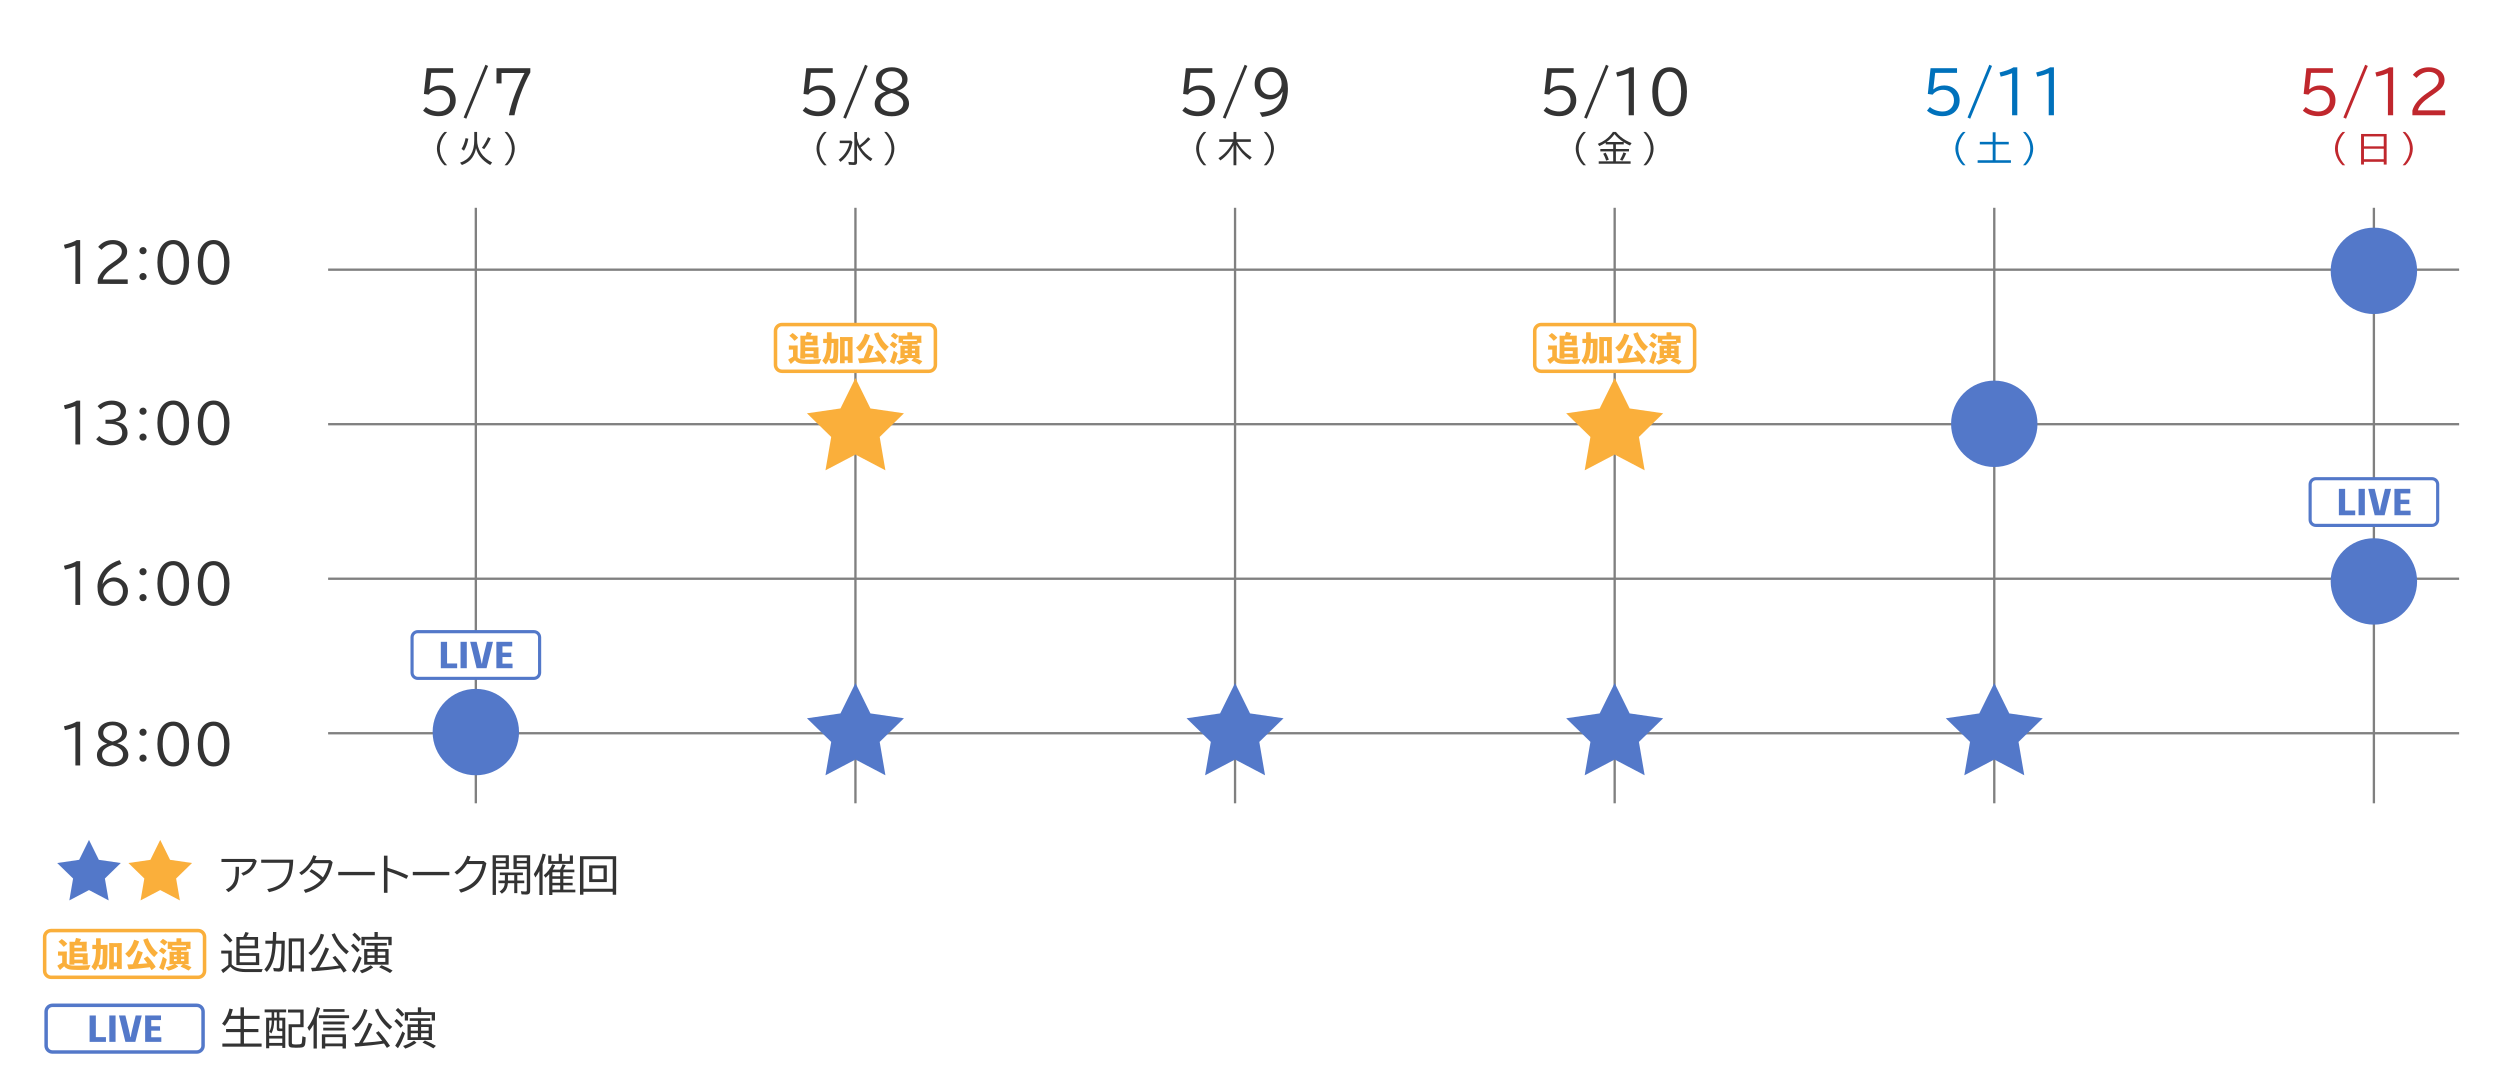 <?xml version="1.0" encoding="utf-8"?>
<!-- Generator: Adobe Illustrator 26.0.3, SVG Export Plug-In . SVG Version: 6.00 Build 0)  -->
<svg version="1.1" xmlns="http://www.w3.org/2000/svg" xmlns:xlink="http://www.w3.org/1999/xlink" x="0px" y="0px"
	 viewBox="0 0 2141 934.95" style="enable-background:new 0 0 2141 934.95;" xml:space="preserve">
<style type="text/css">
	.st0{fill:#B4B7B6;}
	.st1{fill:url(#SVGID_1_);}
	.st2{opacity:0.9;fill:#E5E5E5;}
	.st3{fill:#CBCBCB;}
	.st4{fill:#E5E5E5;}
	.st5{fill:#666666;}
	.st6{fill:#5378C9;}
	.st7{fill:#F6921E;}
	.st8{fill:#FFFFFF;}
	.st9{fill:#333333;}
	.st10{fill:#F05A24;}
	.st11{opacity:0.9;fill:#EFE9D3;}
	.st12{fill:#0071BB;}
	.st13{fill:#C0272D;}
	.st14{fill:none;stroke:#808080;stroke-width:2;stroke-miterlimit:10;}
	.st15{stroke:#000000;stroke-width:2;stroke-miterlimit:10;}
	.st16{fill:#FAAF3B;}
	.st17{fill:none;stroke:#808080;stroke-width:1.472;stroke-miterlimit:10;}
	.st18{opacity:0.9;}
	.st19{fill:#EFE9D3;}
	.st20{fill:#FCF151;}
	.st21{fill:#1A1A1A;}
	.st22{fill:#FFFFFF;stroke:#5378C9;stroke-width:2.703;stroke-miterlimit:10;}
	.st23{fill:#FFFFFF;stroke:#5378C9;stroke-width:2.999;stroke-miterlimit:10;}
	.st24{fill:#FFFFFF;stroke:#FAAF3B;stroke-width:3.026;stroke-miterlimit:10;}
	.st25{fill:#FFFFFF;stroke:#5378C9;stroke-width:3.783;stroke-miterlimit:10;}
	.st26{fill:#FFFFFF;stroke:#FAAF3B;stroke-width:3.783;stroke-miterlimit:10;}
</style>
<g id="レイヤー_2">
</g>
<g id="レイヤー_1">
	<g>
		<g>
			<path class="st9" d="M365.38,58.39h22.66v3.99h-18.72l-1.61,14.06h0.2c2.51-2.17,5.59-3.26,9.24-3.26c3.48,0,6.44,1,8.85,3.02
				c2.85,2.38,4.28,5.67,4.28,9.85c0,2.69-0.67,5.1-2.02,7.22c-1.59,2.55-3.89,4.34-6.91,5.37c-1.67,0.57-3.51,0.85-5.52,0.85
				c-5.56,0-10.06-1.58-13.5-4.74l2.48-3.14c1.35,1.2,2.94,2.12,4.77,2.77c2.09,0.75,4.17,1.12,6.25,1.12c2.89,0,5.25-0.97,7.1-2.92
				c1.67-1.77,2.5-3.95,2.5-6.54c0-2.61-0.77-4.73-2.31-6.37c-1.7-1.83-4.04-2.75-7.03-2.75c-2.14,0-4.14,0.52-6.01,1.56
				c-1.25,0.7-2.22,1.56-2.92,2.58l-4.13-0.61L365.38,58.39z"/>
			<path class="st9" d="M415.72,55.44l2.29,1.05l-18.68,45.18l-2.29-1.05L415.72,55.44z"/>
			<path class="st9" d="M425.18,58.39h28.99v3.65c-3.1,5.46-5.97,11.85-8.63,19.16c-2.12,5.84-3.78,11.68-4.96,17.53h-4.79
				c1.25-6.4,3.29-13.12,6.13-20.16c2.92-7.25,5.34-12.6,7.27-16.05h-19.67v8.92h-4.33V58.39z"/>
		</g>
		<g>
			<path class="st9" d="M380.68,141.54c-1.79-1.61-3.25-3.58-4.4-5.91c-1.41-2.86-2.11-5.65-2.11-8.37c0-3.08,0.88-6.21,2.65-9.4
				c1.08-1.92,2.36-3.53,3.86-4.85h2.2c-1.32,1.5-2.38,2.89-3.17,4.16c-2.03,3.25-3.05,6.62-3.05,10.11c0,3.3,0.91,6.49,2.73,9.56
				c0.85,1.45,2.01,3.01,3.49,4.69H380.68z"/>
			<path class="st9" d="M408.57,113.01v6.54c0,4.18,1.1,7.98,3.3,11.4c2.11,3.3,5.31,6.03,9.59,8.18l-1.66,2.21
				c-3.62-2.01-6.52-4.43-8.69-7.24c-1.55-2.03-2.7-4.43-3.45-7.2c-0.57,3.06-1.68,5.79-3.33,8.19c-1.83,2.66-4.74,4.74-8.74,6.24
				l-1.61-2.01c4.13-1.38,7.21-3.68,9.22-6.9c1.97-3.18,2.96-7.4,2.96-12.66v-6.76H408.57z M395.22,127.57
				c1.59-2.51,2.75-5.6,3.49-9.28l2.39,0.51c-0.8,4.13-2.04,7.56-3.72,10.28L395.22,127.57z M412.69,126.64
				c2.03-2.75,3.78-5.82,5.25-9.19l2.35,1.11c-1.73,3.6-3.59,6.65-5.59,9.15L412.69,126.64z"/>
			<path class="st9" d="M432.11,141.54c1.31-1.5,2.37-2.9,3.17-4.18c2.03-3.23,3.05-6.59,3.05-10.07c0-3.32-0.91-6.52-2.72-9.59
				c-0.85-1.43-2.01-2.99-3.49-4.69h2.2c1.79,1.62,3.25,3.59,4.4,5.91c1.41,2.86,2.11,5.65,2.11,8.36c0,3.08-0.89,6.21-2.67,9.4
				c-1.06,1.92-2.34,3.55-3.84,4.87H432.11z"/>
		</g>
	</g>
	<g>
		<g>
			<path class="st9" d="M690.48,58.39h22.66v3.99h-18.72l-1.61,14.06h0.2c2.51-2.17,5.59-3.26,9.24-3.26c3.49,0,6.44,1,8.85,3.02
				c2.85,2.38,4.28,5.67,4.28,9.85c0,2.69-0.67,5.1-2.02,7.22c-1.59,2.55-3.89,4.34-6.91,5.37c-1.67,0.57-3.51,0.85-5.52,0.85
				c-5.56,0-10.06-1.58-13.5-4.74l2.48-3.14c1.35,1.2,2.93,2.12,4.77,2.77c2.09,0.75,4.17,1.12,6.25,1.12c2.89,0,5.25-0.97,7.1-2.92
				c1.67-1.77,2.5-3.95,2.5-6.54c0-2.61-0.77-4.73-2.31-6.37c-1.7-1.83-4.04-2.75-7.03-2.75c-2.14,0-4.14,0.52-6.01,1.56
				c-1.25,0.7-2.22,1.56-2.92,2.58l-4.13-0.61L690.48,58.39z"/>
			<path class="st9" d="M740.82,55.44l2.29,1.05l-18.68,45.18l-2.29-1.05L740.82,55.44z"/>
			<path class="st9" d="M758.45,78.16c-2.24-0.83-4.13-1.99-5.69-3.48c-1.69-1.64-2.53-3.76-2.53-6.37c0-3.44,1.52-6.18,4.55-8.22
				c2.46-1.65,5.47-2.48,9.02-2.48c3.27,0,6.1,0.71,8.46,2.14c3.31,1.98,4.96,4.69,4.96,8.12c0,3-1.15,5.39-3.45,7.17
				c-1.72,1.35-3.56,2.25-5.52,2.72v0.15c3.03,0.88,5.36,2.09,6.98,3.65c2.19,2.08,3.28,4.43,3.28,7.08c0,3.32-1.42,6.01-4.26,8.05
				c-2.69,1.93-6.18,2.89-10.48,2.89c-4.12,0-7.47-0.83-10.07-2.48c-3.08-1.96-4.62-4.74-4.62-8.34c0-2.72,1.07-5.06,3.21-7
				c1.6-1.48,3.66-2.6,6.15-3.38V78.16z M763.43,79.66c-2.97,0.83-5.37,2.07-7.2,3.72c-1.54,1.39-2.31,3.09-2.31,5.08
				c0,2.5,1.09,4.41,3.28,5.74c1.73,1.05,3.92,1.58,6.57,1.58c2.54,0,4.68-0.54,6.42-1.63c2.25-1.41,3.38-3.36,3.38-5.86
				c0-2.46-1.43-4.56-4.28-6.3c-1.26-0.76-2.85-1.44-4.77-2.04C763.85,79.75,763.48,79.65,763.43,79.66z M763.82,76.28
				c2.74-0.7,4.89-1.73,6.44-3.09c1.59-1.43,2.38-3.06,2.38-4.89c0-2.03-0.79-3.73-2.38-5.11c-1.67-1.44-3.82-2.16-6.44-2.16
				c-2.14,0-3.97,0.48-5.5,1.43c-2.21,1.36-3.31,3.31-3.31,5.84c0,1.98,0.76,3.62,2.29,4.91c1.04,0.86,2.38,1.61,4.04,2.26
				C762.8,76.06,763.63,76.33,763.82,76.28z"/>
		</g>
		<g>
			<path class="st9" d="M705.78,141.54c-1.79-1.61-3.25-3.58-4.4-5.91c-1.41-2.86-2.11-5.65-2.11-8.37c0-3.08,0.88-6.21,2.65-9.4
				c1.08-1.92,2.36-3.53,3.86-4.85h2.2c-1.32,1.5-2.38,2.89-3.17,4.16c-2.03,3.25-3.05,6.62-3.05,10.11c0,3.3,0.91,6.49,2.73,9.56
				c0.85,1.45,2.01,3.01,3.49,4.69H705.78z"/>
			<path class="st9" d="M719.16,120.43h9.6l1.32,1.17c-0.57,2.98-1.36,5.53-2.39,7.65c-1.65,3.41-4.26,6.54-7.84,9.4l-1.66-1.86
				c4.92-3.55,8.01-8.29,9.28-14.23h-8.31V120.43z M733.95,118.2c0.44,2.13,1.16,4.22,2.16,6.26c0.09-0.06,0.19-0.14,0.31-0.23
				c2.43-1.92,4.78-4.16,7.05-6.74l1.92,1.63c-2.7,2.8-5.46,5.18-8.28,7.14c2.38,3.86,5.73,7.09,10.03,9.7l-1.52,2.07
				c-5.28-3.21-9.16-7.81-11.65-13.78v14.8c0,0.83-0.23,1.42-0.7,1.76c-0.43,0.32-1.18,0.48-2.24,0.48c-1.38,0-2.72-0.07-4.02-0.21
				l-0.48-2.43c1.82,0.21,3.21,0.32,4.16,0.32c0.42,0,0.69-0.08,0.81-0.25c0.09-0.14,0.13-0.35,0.13-0.64v-25.06h2.34V118.2z"/>
			<path class="st9" d="M757.21,141.54c1.31-1.5,2.37-2.9,3.17-4.18c2.03-3.23,3.05-6.59,3.05-10.07c0-3.32-0.91-6.52-2.73-9.59
				c-0.85-1.43-2.01-2.99-3.49-4.69h2.2c1.79,1.62,3.25,3.59,4.4,5.91c1.41,2.86,2.11,5.65,2.11,8.36c0,3.08-0.89,6.21-2.67,9.4
				c-1.07,1.92-2.34,3.55-3.84,4.87H757.21z"/>
		</g>
	</g>
	<g>
		<g>
			<path class="st9" d="M1015.58,58.39h22.66v3.99h-18.72l-1.61,14.06h0.2c2.51-2.17,5.59-3.26,9.24-3.26c3.49,0,6.44,1,8.85,3.02
				c2.85,2.38,4.28,5.67,4.28,9.85c0,2.69-0.67,5.1-2.02,7.22c-1.59,2.55-3.89,4.34-6.91,5.37c-1.67,0.57-3.51,0.85-5.52,0.85
				c-5.56,0-10.06-1.58-13.5-4.74l2.48-3.14c1.35,1.2,2.93,2.12,4.77,2.77c2.09,0.75,4.17,1.12,6.25,1.12c2.89,0,5.25-0.97,7.1-2.92
				c1.67-1.77,2.5-3.95,2.5-6.54c0-2.61-0.77-4.73-2.31-6.37c-1.7-1.83-4.04-2.75-7.03-2.75c-2.14,0-4.14,0.52-6.01,1.56
				c-1.25,0.7-2.22,1.56-2.92,2.58l-4.13-0.61L1015.58,58.39z"/>
			<path class="st9" d="M1065.92,55.44l2.29,1.05l-18.68,45.18l-2.29-1.05L1065.92,55.44z"/>
			<path class="st9" d="M1098.24,78.62c-0.75,1.49-1.73,2.74-2.94,3.74c-2.27,1.88-4.89,2.82-7.85,2.82c-3.4,0-6.36-1.11-8.85-3.33
				c-2.74-2.4-4.11-5.67-4.11-9.83c0-4.12,1.42-7.61,4.26-10.48c2.61-2.63,5.86-3.94,9.75-3.94c4.59,0,8.18,1.73,10.77,5.18
				c2.46,3.26,3.7,7.64,3.7,13.16c0,7.89-2.01,13.82-6.03,17.78c-3.45,3.4-8.83,5.54-16.12,6.42l-2.04-3.84
				c6.53-0.41,11.36-2.09,14.49-5.06c3-2.84,4.73-7.04,5.18-12.62H1098.24z M1088.44,61.5c-2.43,0-4.47,0.81-6.1,2.43
				c-2.08,2.04-3.11,4.64-3.11,7.78c0,2.89,0.78,5.16,2.33,6.83c1.73,1.86,3.9,2.8,6.49,2.8c2.42,0,4.54-0.87,6.37-2.6
				c2.11-1.98,3.16-4.3,3.16-6.98c0-3.47-1.18-6.23-3.53-8.29C1092.56,62.16,1090.69,61.5,1088.44,61.5z"/>
		</g>
		<g>
			<path class="st9" d="M1030.88,141.54c-1.79-1.61-3.25-3.58-4.4-5.91c-1.41-2.86-2.11-5.65-2.11-8.37c0-3.08,0.88-6.21,2.65-9.4
				c1.08-1.92,2.36-3.53,3.86-4.85h2.2c-1.32,1.5-2.38,2.89-3.17,4.16c-2.03,3.25-3.05,6.62-3.05,10.11c0,3.3,0.91,6.49,2.73,9.56
				c0.85,1.45,2.01,3.01,3.49,4.69H1030.88z"/>
			<path class="st9" d="M1059.46,121.51c2.92,5.38,7.1,9.76,12.53,13.15l-1.66,2.18c-4.89-3.52-8.73-7.76-11.52-12.72v17.41h-2.43
				v-17.08c-1.09,2.26-2.52,4.44-4.27,6.55c-2.02,2.44-4.35,4.58-6.99,6.41l-1.66-1.92c5.23-3.24,9.34-7.91,12.34-13.98h-11.62
				v-2.23h12.2v-6.27h2.43v6.27h12.39v2.23H1059.46z"/>
			<path class="st9" d="M1082.31,141.54c1.31-1.5,2.37-2.9,3.17-4.18c2.03-3.23,3.05-6.59,3.05-10.07c0-3.32-0.91-6.52-2.73-9.59
				c-0.85-1.43-2.01-2.99-3.49-4.69h2.2c1.79,1.62,3.25,3.59,4.4,5.91c1.41,2.86,2.11,5.65,2.11,8.36c0,3.08-0.89,6.21-2.67,9.4
				c-1.07,1.92-2.34,3.55-3.84,4.87H1082.31z"/>
		</g>
	</g>
	<g>
		<g>
			<path class="st9" d="M1325,58.39h22.66v3.99h-18.72l-1.61,14.06h0.2c2.51-2.17,5.59-3.26,9.24-3.26c3.49,0,6.44,1,8.85,3.02
				c2.85,2.38,4.28,5.67,4.28,9.85c0,2.69-0.67,5.1-2.02,7.22c-1.59,2.55-3.89,4.34-6.91,5.37c-1.67,0.57-3.51,0.85-5.52,0.85
				c-5.56,0-10.06-1.58-13.5-4.74l2.48-3.14c1.35,1.2,2.93,2.12,4.77,2.77c2.09,0.75,4.17,1.12,6.25,1.12c2.89,0,5.25-0.97,7.1-2.92
				c1.67-1.77,2.5-3.95,2.5-6.54c0-2.61-0.77-4.73-2.31-6.37c-1.7-1.83-4.04-2.75-7.03-2.75c-2.14,0-4.14,0.52-6.01,1.56
				c-1.25,0.7-2.22,1.56-2.92,2.58l-4.13-0.61L1325,58.39z"/>
			<path class="st9" d="M1375.33,55.44l2.29,1.05l-18.68,45.18l-2.29-1.05L1375.33,55.44z"/>
			<path class="st9" d="M1394.81,98.73V62.71c-2.71,1.12-5.96,2.1-9.75,2.94l-1-3.57c5.35-1.33,9.35-2.8,11.99-4.43h3.23v41.07
				H1394.81z"/>
			<path class="st9" d="M1429.9,57.61c4.68,0,8.37,1.97,11.04,5.91c2.51,3.7,3.77,8.71,3.77,15.03c0,5.84-1.06,10.57-3.19,14.2
				c-2.67,4.59-6.57,6.88-11.67,6.88c-4.8,0-8.54-2.06-11.21-6.18c-2.42-3.71-3.62-8.68-3.62-14.91c0-6.52,1.34-11.65,4.01-15.39
				C1421.69,59.46,1425.32,57.61,1429.9,57.61z M1429.83,61.5c-3.19,0-5.67,1.68-7.44,5.03c-1.59,3-2.38,7.02-2.38,12.06
				c0,4.65,0.68,8.44,2.04,11.36c1.78,3.79,4.39,5.69,7.83,5.69c3.13,0,5.58-1.61,7.34-4.84c1.67-3.02,2.5-7.08,2.5-12.18
				c0-5.38-0.9-9.6-2.7-12.65C1435.28,62.99,1432.88,61.5,1429.83,61.5z"/>
		</g>
		<g>
			<path class="st9" d="M1355.98,141.54c-1.79-1.61-3.25-3.58-4.4-5.91c-1.41-2.86-2.11-5.65-2.11-8.37c0-3.08,0.88-6.21,2.65-9.4
				c1.08-1.92,2.36-3.53,3.86-4.85h2.2c-1.32,1.5-2.38,2.89-3.17,4.16c-2.03,3.25-3.05,6.62-3.05,10.11c0,3.3,0.91,6.49,2.73,9.56
				c0.85,1.45,2.01,3.01,3.49,4.69H1355.98z"/>
			<path class="st9" d="M1383.85,123.67v3.96h11.23v2.01h-11.23v8.5h12.61v2.07h-27.32v-2.07h12.4v-8.5h-11.02v-2.01h11.02v-3.96
				h-6.42v-1.49c-1.68,1.08-3.48,2.06-5.41,2.93l-1.35-1.92c2.43-0.99,4.53-2.11,6.29-3.36c2.51-1.78,4.72-4.05,6.63-6.82h2.61
				c2.48,3.03,5.36,5.45,8.63,7.27c1.38,0.77,2.98,1.52,4.79,2.24l-1.39,2.1c-1.86-0.81-3.63-1.74-5.34-2.79v1.83H1383.85z
				 M1375.57,137.62c-0.76-2.29-1.63-4.27-2.59-5.96l2.08-0.94c1.05,1.73,1.97,3.72,2.75,5.98L1375.57,137.62z M1390.26,121.63
				c-2.99-1.93-5.54-4.19-7.64-6.76c-1.73,2.55-3.97,4.8-6.71,6.76H1390.26z M1387.39,136.79c1.28-2.18,2.25-4.27,2.92-6.27
				l2.38,0.86c-1.02,2.47-2.11,4.56-3.27,6.27L1387.39,136.79z"/>
			<path class="st9" d="M1407.41,141.54c1.31-1.5,2.37-2.9,3.17-4.18c2.03-3.23,3.05-6.59,3.05-10.07c0-3.32-0.91-6.52-2.73-9.59
				c-0.85-1.43-2.01-2.99-3.49-4.69h2.2c1.79,1.62,3.25,3.59,4.4,5.91c1.41,2.86,2.11,5.65,2.11,8.36c0,3.08-0.89,6.21-2.67,9.4
				c-1.07,1.92-2.34,3.55-3.84,4.87H1407.41z"/>
		</g>
	</g>
	<g>
		<g>
			<path class="st12" d="M1653.33,58.39H1676v3.99h-18.72l-1.61,14.06h0.2c2.51-2.17,5.59-3.26,9.24-3.26c3.49,0,6.44,1,8.85,3.02
				c2.85,2.38,4.28,5.67,4.28,9.85c0,2.69-0.67,5.1-2.02,7.22c-1.59,2.55-3.89,4.34-6.91,5.37c-1.67,0.57-3.51,0.85-5.52,0.85
				c-5.56,0-10.06-1.58-13.5-4.74l2.48-3.14c1.35,1.2,2.93,2.12,4.77,2.77c2.09,0.75,4.17,1.12,6.25,1.12c2.89,0,5.25-0.97,7.1-2.92
				c1.67-1.77,2.5-3.95,2.5-6.54c0-2.61-0.77-4.73-2.31-6.37c-1.7-1.83-4.04-2.75-7.03-2.75c-2.14,0-4.14,0.52-6.01,1.56
				c-1.25,0.7-2.22,1.56-2.92,2.58l-4.13-0.61L1653.33,58.39z"/>
			<path class="st12" d="M1703.67,55.44l2.29,1.05l-18.68,45.18l-2.29-1.05L1703.67,55.44z"/>
			<path class="st12" d="M1723.15,98.73V62.71c-2.71,1.12-5.96,2.1-9.75,2.94l-1-3.57c5.35-1.33,9.35-2.8,11.99-4.43h3.23v41.07
				H1723.15z"/>
			<path class="st12" d="M1754.52,98.73V62.71c-2.71,1.12-5.96,2.1-9.75,2.94l-1-3.57c5.35-1.33,9.35-2.8,11.99-4.43h3.23v41.07
				H1754.52z"/>
		</g>
		<g>
			<path class="st12" d="M1681.08,141.54c-1.79-1.61-3.25-3.58-4.4-5.91c-1.41-2.86-2.11-5.65-2.11-8.37c0-3.08,0.88-6.21,2.65-9.4
				c1.08-1.92,2.36-3.53,3.86-4.85h2.2c-1.32,1.5-2.38,2.89-3.17,4.16c-2.03,3.25-3.05,6.62-3.05,10.11c0,3.3,0.91,6.49,2.73,9.56
				c0.85,1.45,2.01,3.01,3.49,4.69H1681.08z"/>
			<path class="st12" d="M1706.55,121.47v-8.19h2.46v8.19h11.29v2.2h-11.29v13.56h13.15v2.2h-28.52v-2.2h12.91v-13.56h-11.05v-2.2
				H1706.55z"/>
			<path class="st12" d="M1732.51,141.54c1.31-1.5,2.37-2.9,3.17-4.18c2.03-3.23,3.05-6.59,3.05-10.07c0-3.32-0.91-6.52-2.73-9.59
				c-0.85-1.43-2.01-2.99-3.49-4.69h2.2c1.79,1.62,3.25,3.59,4.4,5.91c1.41,2.86,2.11,5.65,2.11,8.36c0,3.08-0.89,6.21-2.67,9.4
				c-1.07,1.92-2.34,3.55-3.84,4.87H1732.51z"/>
		</g>
	</g>
	<g>
		<g>
			<path class="st13" d="M1975.2,58.39h22.66v3.99h-18.72l-1.61,14.06h0.2c2.51-2.17,5.59-3.26,9.24-3.26c3.49,0,6.44,1,8.85,3.02
				c2.85,2.38,4.28,5.67,4.28,9.85c0,2.69-0.67,5.1-2.02,7.22c-1.59,2.55-3.89,4.34-6.91,5.37c-1.67,0.57-3.51,0.85-5.52,0.85
				c-5.56,0-10.06-1.58-13.5-4.74l2.48-3.14c1.35,1.2,2.93,2.12,4.77,2.77c2.09,0.75,4.17,1.12,6.25,1.12c2.89,0,5.25-0.97,7.1-2.92
				c1.67-1.77,2.5-3.95,2.5-6.54c0-2.61-0.77-4.73-2.31-6.37c-1.7-1.83-4.04-2.75-7.03-2.75c-2.14,0-4.14,0.52-6.01,1.56
				c-1.25,0.7-2.22,1.56-2.92,2.58l-4.13-0.61L1975.2,58.39z"/>
			<path class="st13" d="M2025.53,55.44l2.29,1.05l-18.68,45.18l-2.29-1.05L2025.53,55.44z"/>
			<path class="st13" d="M2045.01,98.73V62.71c-2.71,1.12-5.96,2.1-9.75,2.94l-1-3.57c5.35-1.33,9.35-2.8,11.99-4.43h3.23v41.07
				H2045.01z"/>
			<path class="st13" d="M2065.97,98.73v-4.04c1.52-5.37,5.67-10.34,12.45-14.93l1.39-0.95c3-2.03,5-3.54,6.01-4.55
				c1.82-1.78,2.72-3.73,2.72-5.84c0-1.98-0.75-3.59-2.24-4.84c-1.59-1.35-3.67-2.02-6.25-2.02c-3.97,0-7.49,1.74-10.55,5.23
				l-3.14-2.72c3.44-4.3,8.01-6.44,13.71-6.44c3.16,0,5.88,0.67,8.17,2.02c3.52,2.06,5.28,5.05,5.28,8.97
				c0,2.79-1.11,5.27-3.33,7.44c-1.07,1.04-3.24,2.69-6.52,4.96l-0.83,0.58l-1.73,1.19c-6.13,4.2-9.6,8.1-10.41,11.7h23.34v4.23
				H2065.97z"/>
		</g>
		<g>
			<path class="st13" d="M2006.18,141.54c-1.79-1.61-3.25-3.58-4.4-5.91c-1.41-2.86-2.11-5.65-2.11-8.37c0-3.08,0.88-6.21,2.65-9.4
				c1.08-1.92,2.36-3.53,3.86-4.85h2.2c-1.32,1.5-2.38,2.89-3.17,4.16c-2.03,3.25-3.05,6.62-3.05,10.11c0,3.3,0.91,6.49,2.73,9.56
				c0.85,1.45,2.01,3.01,3.49,4.69H2006.18z"/>
			<path class="st13" d="M2043.92,114.73v26.21h-2.49v-2.37h-16.93v2.34h-2.49v-26.18H2043.92z M2024.5,116.85v8.47h16.93v-8.47
				H2024.5z M2024.5,127.36v9h16.93v-9H2024.5z"/>
			<path class="st13" d="M2057.61,141.54c1.31-1.5,2.37-2.9,3.17-4.18c2.03-3.23,3.05-6.59,3.05-10.07c0-3.32-0.91-6.52-2.73-9.59
				c-0.85-1.43-2.01-2.99-3.49-4.69h2.2c1.79,1.62,3.25,3.59,4.4,5.91c1.41,2.86,2.11,5.65,2.11,8.36c0,3.08-0.89,6.21-2.67,9.4
				c-1.07,1.92-2.34,3.55-3.84,4.87H2057.61z"/>
		</g>
	</g>
	<g>
		<g>
			<path class="st9" d="M64.56,243.15v-32.93c-2.48,1.02-5.45,1.92-8.92,2.69l-0.91-3.27c4.89-1.21,8.54-2.56,10.96-4.05h2.96v37.55
				H64.56z"/>
			<path class="st9" d="M83.72,243.15v-3.69c1.39-4.91,5.19-9.46,11.38-13.65l1.27-0.87c2.74-1.85,4.57-3.24,5.49-4.16
				c1.66-1.63,2.49-3.41,2.49-5.34c0-1.81-0.68-3.28-2.05-4.42c-1.45-1.23-3.36-1.85-5.71-1.85c-3.63,0-6.85,1.59-9.65,4.78
				l-2.87-2.49c3.14-3.93,7.32-5.89,12.54-5.89c2.89,0,5.38,0.62,7.47,1.84c3.22,1.88,4.82,4.62,4.82,8.2c0,2.55-1.02,4.82-3.05,6.8
				c-0.98,0.95-2.96,2.46-5.96,4.54l-0.76,0.53l-1.58,1.09c-5.6,3.84-8.77,7.4-9.52,10.69h21.34v3.87H83.72z"/>
		</g>
		<g>
			<path class="st9" d="M148.39,205.55c4.28,0,7.65,1.8,10.09,5.4c2.3,3.38,3.45,7.96,3.45,13.74c0,5.34-0.97,9.66-2.91,12.98
				c-2.45,4.19-6,6.29-10.67,6.29c-4.39,0-7.8-1.88-10.25-5.65c-2.21-3.39-3.31-7.94-3.31-13.63c0-5.96,1.22-10.65,3.67-14.07
				C140.88,207.24,144.19,205.55,148.39,205.55z M148.32,209.11c-2.92,0-5.19,1.53-6.8,4.6c-1.45,2.74-2.18,6.42-2.18,11.03
				c0,4.25,0.62,7.71,1.87,10.38c1.63,3.47,4.02,5.2,7.16,5.2c2.86,0,5.1-1.47,6.71-4.42c1.53-2.76,2.29-6.47,2.29-11.14
				c0-4.92-0.82-8.77-2.47-11.56C153.3,210.47,151.11,209.11,148.32,209.11z"/>
			<path class="st9" d="M182.98,205.55c4.28,0,7.65,1.8,10.09,5.4c2.3,3.38,3.45,7.96,3.45,13.74c0,5.34-0.97,9.66-2.91,12.98
				c-2.45,4.19-6,6.29-10.67,6.29c-4.39,0-7.8-1.88-10.25-5.65c-2.21-3.39-3.31-7.94-3.31-13.63c0-5.96,1.22-10.65,3.67-14.07
				C175.47,207.24,178.79,205.55,182.98,205.55z M182.92,209.11c-2.92,0-5.19,1.53-6.8,4.6c-1.45,2.74-2.18,6.42-2.18,11.03
				c0,4.25,0.62,7.71,1.87,10.38c1.63,3.47,4.02,5.2,7.16,5.2c2.86,0,5.1-1.47,6.71-4.42c1.53-2.76,2.29-6.47,2.29-11.14
				c0-4.92-0.82-8.77-2.47-11.56C187.9,210.47,185.7,209.11,182.92,209.11z"/>
		</g>
		<g>
			<g>
				<path class="st9" d="M125.57,214.7c0,1.68-1.37,3.05-3.1,3.05c-1.73,0-3.1-1.37-3.1-3.05c0-1.73,1.37-3.1,3.1-3.1
					C124.29,211.61,125.57,213.06,125.57,214.7z M125.57,236.83c0,1.73-1.37,3.1-3.1,3.1c-1.73,0-3.1-1.37-3.1-3.1
					c0-1.68,1.37-3.05,3.1-3.05C124.29,233.78,125.57,235.24,125.57,236.83z"/>
			</g>
		</g>
	</g>
	<g>
		<g>
			<path class="st9" d="M64.56,380.63V347.7c-2.48,1.02-5.45,1.92-8.92,2.69l-0.91-3.27c4.89-1.21,8.54-2.56,10.96-4.05h2.96v37.55
				H64.56z"/>
			<path class="st9" d="M90.35,359.46h2.87c2.83,0,5.11-0.45,6.83-1.36c0.39-0.21,0.75-0.45,1.09-0.73c1.5-1.26,2.25-2.82,2.25-4.69
				c0-1.96-0.79-3.49-2.36-4.6c-1.44-0.99-3.28-1.49-5.54-1.49c-3.38,0-6.48,1.33-9.32,4l-2.6-2.78c1.19-1.16,2.54-2.1,4.05-2.85
				c2.55-1.26,5.24-1.89,8.07-1.89c2.9,0,5.42,0.58,7.54,1.76c3.11,1.72,4.67,4.22,4.67,7.49c0,2.49-0.91,4.57-2.74,6.25
				c-1.41,1.32-3.44,2.15-6.09,2.49v0.18c3.14,0.33,5.58,1.25,7.32,2.78c1.88,1.67,2.82,3.91,2.82,6.71c0,3.53-1.39,6.25-4.18,8.16
				c-2.4,1.65-5.56,2.47-9.47,2.47c-5.42,0-9.83-1.73-13.21-5.2l2.65-2.8c0.96,1.01,2.04,1.83,3.22,2.47
				c2.3,1.26,4.74,1.89,7.34,1.89c2.92,0,5.21-0.67,6.87-2c1.48-1.2,2.22-2.88,2.22-5.05c0-5.16-3.84-7.74-11.52-7.74h-2.78V359.46z
				"/>
		</g>
		<g>
			<path class="st9" d="M148.39,343.03c4.28,0,7.65,1.8,10.09,5.4c2.3,3.38,3.45,7.96,3.45,13.74c0,5.34-0.97,9.66-2.91,12.98
				c-2.45,4.19-6,6.29-10.67,6.29c-4.39,0-7.8-1.88-10.25-5.65c-2.21-3.39-3.31-7.94-3.31-13.63c0-5.96,1.22-10.65,3.67-14.07
				C140.88,344.72,144.19,343.03,148.39,343.03z M148.32,346.59c-2.92,0-5.19,1.53-6.8,4.6c-1.45,2.74-2.18,6.42-2.18,11.03
				c0,4.25,0.62,7.71,1.87,10.38c1.63,3.47,4.02,5.2,7.16,5.2c2.86,0,5.1-1.47,6.71-4.42c1.53-2.76,2.29-6.47,2.29-11.14
				c0-4.92-0.82-8.77-2.47-11.56C153.3,347.95,151.11,346.59,148.32,346.59z"/>
			<path class="st9" d="M182.98,343.03c4.28,0,7.65,1.8,10.09,5.4c2.3,3.38,3.45,7.96,3.45,13.74c0,5.34-0.97,9.66-2.91,12.98
				c-2.45,4.19-6,6.29-10.67,6.29c-4.39,0-7.8-1.88-10.25-5.65c-2.21-3.39-3.31-7.94-3.31-13.63c0-5.96,1.22-10.65,3.67-14.07
				C175.47,344.72,178.79,343.03,182.98,343.03z M182.92,346.59c-2.92,0-5.19,1.53-6.8,4.6c-1.45,2.74-2.18,6.42-2.18,11.03
				c0,4.25,0.62,7.71,1.87,10.38c1.63,3.47,4.02,5.2,7.16,5.2c2.86,0,5.1-1.47,6.71-4.42c1.53-2.76,2.29-6.47,2.29-11.14
				c0-4.92-0.82-8.77-2.47-11.56C187.9,347.95,185.7,346.59,182.92,346.59z"/>
		</g>
		<g>
			<g>
				<path class="st9" d="M125.57,352.18c0,1.68-1.37,3.05-3.1,3.05c-1.73,0-3.1-1.37-3.1-3.05c0-1.73,1.37-3.1,3.1-3.1
					C124.29,349.08,125.57,350.54,125.57,352.18z M125.57,374.31c0,1.73-1.37,3.1-3.1,3.1c-1.73,0-3.1-1.37-3.1-3.1
					c0-1.68,1.37-3.05,3.1-3.05C124.29,371.26,125.57,372.72,125.57,374.31z"/>
			</g>
		</g>
	</g>
	<g>
		<g>
			<path class="st9" d="M64.56,518.1v-32.93c-2.48,1.02-5.45,1.92-8.92,2.69l-0.91-3.27c4.89-1.21,8.54-2.56,10.96-4.05h2.96v37.55
				H64.56z"/>
			<path class="st9" d="M87.99,499.94c1.19-2,2.85-3.47,4.98-4.4c1.57-0.68,3.17-1.02,4.8-1.02c3.01,0,5.7,1.04,8.07,3.13
				c2.49,2.21,3.74,5.04,3.74,8.49c0,3.41-1.08,6.35-3.22,8.83c-2.27,2.58-5.31,3.87-9.12,3.87c-4.4,0-7.83-1.64-10.29-4.91
				c-1.2-1.59-2.06-3.21-2.58-4.87c-0.59-1.91-0.89-4.16-0.89-6.74c0-2.36,0.49-4.79,1.47-7.29c2.9-7.5,8.73-12.61,17.47-15.34
				l1.65,3.18c-5.2,1.91-9.03,4.28-11.49,7.12c-2.68,3.1-4.27,6.42-4.76,9.96H87.99z M96.97,497.94c-2.39,0-4.48,0.94-6.27,2.82
				c-1.51,1.6-2.27,3.4-2.27,5.4c0,1.84,0.56,3.58,1.67,5.22c1.73,2.56,4.05,3.85,6.94,3.85c2.5,0,4.52-0.87,6.05-2.62
				c1.47-1.67,2.2-3.74,2.2-6.18c0-2.67-0.76-4.73-2.29-6.18C101.38,498.71,99.38,497.94,96.97,497.94z"/>
		</g>
		<g>
			<path class="st9" d="M148.39,480.51c4.28,0,7.65,1.8,10.09,5.4c2.3,3.38,3.45,7.96,3.45,13.74c0,5.34-0.97,9.66-2.91,12.98
				c-2.45,4.19-6,6.29-10.67,6.29c-4.39,0-7.8-1.88-10.25-5.65c-2.21-3.39-3.31-7.94-3.31-13.63c0-5.96,1.22-10.65,3.67-14.07
				C140.88,482.2,144.19,480.51,148.39,480.51z M148.32,484.07c-2.92,0-5.19,1.53-6.8,4.6c-1.45,2.74-2.18,6.42-2.18,11.03
				c0,4.25,0.62,7.71,1.87,10.38c1.63,3.47,4.02,5.2,7.16,5.2c2.86,0,5.1-1.47,6.71-4.42c1.53-2.76,2.29-6.47,2.29-11.14
				c0-4.92-0.82-8.77-2.47-11.56C153.3,485.43,151.11,484.07,148.32,484.07z"/>
			<path class="st9" d="M182.98,480.51c4.28,0,7.65,1.8,10.09,5.4c2.3,3.38,3.45,7.96,3.45,13.74c0,5.34-0.97,9.66-2.91,12.98
				c-2.45,4.19-6,6.29-10.67,6.29c-4.39,0-7.8-1.88-10.25-5.65c-2.21-3.39-3.31-7.94-3.31-13.63c0-5.96,1.22-10.65,3.67-14.07
				C175.47,482.2,178.79,480.51,182.98,480.51z M182.92,484.07c-2.92,0-5.19,1.53-6.8,4.6c-1.45,2.74-2.18,6.42-2.18,11.03
				c0,4.25,0.62,7.71,1.87,10.38c1.63,3.47,4.02,5.2,7.16,5.2c2.86,0,5.1-1.47,6.71-4.42c1.53-2.76,2.29-6.47,2.29-11.14
				c0-4.92-0.82-8.77-2.47-11.56C187.9,485.43,185.7,484.07,182.92,484.07z"/>
		</g>
		<g>
			<g>
				<path class="st9" d="M125.57,489.66c0,1.68-1.37,3.05-3.1,3.05c-1.73,0-3.1-1.37-3.1-3.05c0-1.73,1.37-3.1,3.1-3.1
					C124.29,486.56,125.57,488.02,125.57,489.66z M125.57,511.79c0,1.73-1.37,3.1-3.1,3.1c-1.73,0-3.1-1.37-3.1-3.1
					c0-1.68,1.37-3.05,3.1-3.05C124.29,508.74,125.57,510.19,125.57,511.79z"/>
			</g>
		</g>
	</g>
	<g>
		<g>
			<path class="st9" d="M64.56,655.58v-32.93c-2.48,1.02-5.45,1.92-8.92,2.69l-0.91-3.27c4.89-1.21,8.54-2.56,10.96-4.05h2.96v37.55
				H64.56z"/>
			<path class="st9" d="M91.55,636.77c-2.04-0.76-3.78-1.82-5.2-3.18c-1.54-1.5-2.31-3.44-2.31-5.83c0-3.14,1.39-5.65,4.16-7.51
				c2.25-1.51,5-2.27,8.25-2.27c2.99,0,5.57,0.65,7.74,1.96c3.02,1.81,4.54,4.28,4.54,7.43c0,2.74-1.05,4.93-3.16,6.56
				c-1.57,1.23-3.25,2.06-5.05,2.49v0.13c2.77,0.8,4.9,1.91,6.38,3.33c2,1.9,3,4.05,3,6.47c0,3.04-1.3,5.49-3.89,7.36
				c-2.46,1.76-5.65,2.65-9.58,2.65c-3.76,0-6.83-0.76-9.2-2.27c-2.82-1.79-4.22-4.34-4.22-7.63c0-2.49,0.98-4.62,2.93-6.4
				c1.47-1.35,3.34-2.38,5.62-3.09V636.77z M96.11,638.15c-2.71,0.76-4.91,1.89-6.58,3.4c-1.41,1.28-2.11,2.82-2.11,4.65
				c0,2.28,1,4.03,3,5.25c1.59,0.96,3.59,1.44,6,1.44c2.33,0,4.28-0.5,5.87-1.49c2.06-1.29,3.09-3.08,3.09-5.36
				c0-2.25-1.3-4.17-3.91-5.76c-1.16-0.7-2.61-1.32-4.36-1.87C96.49,638.22,96.15,638.14,96.11,638.15z M96.46,635.06
				c2.5-0.64,4.47-1.58,5.89-2.82c1.45-1.3,2.18-2.79,2.18-4.47c0-1.85-0.73-3.41-2.18-4.67c-1.53-1.32-3.49-1.98-5.89-1.98
				c-1.96,0-3.63,0.44-5.03,1.31c-2.02,1.25-3.02,3.02-3.02,5.34c0,1.81,0.7,3.31,2.09,4.49c0.95,0.79,2.18,1.48,3.69,2.07
				C95.53,634.86,96.29,635.1,96.46,635.06z"/>
		</g>
		<g>
			<path class="st9" d="M148.39,617.99c4.28,0,7.65,1.8,10.09,5.4c2.3,3.38,3.45,7.96,3.45,13.74c0,5.34-0.97,9.66-2.91,12.98
				c-2.45,4.19-6,6.29-10.67,6.29c-4.39,0-7.8-1.88-10.25-5.65c-2.21-3.39-3.31-7.94-3.31-13.63c0-5.96,1.22-10.65,3.67-14.07
				C140.88,619.67,144.19,617.99,148.39,617.99z M148.32,621.54c-2.92,0-5.19,1.53-6.8,4.6c-1.45,2.74-2.18,6.42-2.18,11.03
				c0,4.25,0.62,7.71,1.87,10.38c1.63,3.47,4.02,5.2,7.16,5.2c2.86,0,5.1-1.47,6.71-4.42c1.53-2.76,2.29-6.47,2.29-11.14
				c0-4.92-0.82-8.77-2.47-11.56C153.3,622.91,151.11,621.54,148.32,621.54z"/>
			<path class="st9" d="M182.98,617.99c4.28,0,7.65,1.8,10.09,5.4c2.3,3.38,3.45,7.96,3.45,13.74c0,5.34-0.97,9.66-2.91,12.98
				c-2.45,4.19-6,6.29-10.67,6.29c-4.39,0-7.8-1.88-10.25-5.65c-2.21-3.39-3.31-7.94-3.31-13.63c0-5.96,1.22-10.65,3.67-14.07
				C175.47,619.67,178.79,617.99,182.98,617.99z M182.92,621.54c-2.92,0-5.19,1.53-6.8,4.6c-1.45,2.74-2.18,6.42-2.18,11.03
				c0,4.25,0.62,7.71,1.87,10.38c1.63,3.47,4.02,5.2,7.16,5.2c2.86,0,5.1-1.47,6.71-4.42c1.53-2.76,2.29-6.47,2.29-11.14
				c0-4.92-0.82-8.77-2.47-11.56C187.9,622.91,185.7,621.54,182.92,621.54z"/>
		</g>
		<g>
			<g>
				<path class="st9" d="M125.57,627.14c0,1.68-1.37,3.05-3.1,3.05c-1.73,0-3.1-1.37-3.1-3.05c0-1.73,1.37-3.1,3.1-3.1
					C124.29,624.04,125.57,625.5,125.57,627.14z M125.57,649.26c0,1.73-1.37,3.1-3.1,3.1c-1.73,0-3.1-1.37-3.1-3.1
					c0-1.68,1.37-3.05,3.1-3.05C124.29,646.21,125.57,647.67,125.57,649.26z"/>
			</g>
		</g>
	</g>
	<line class="st14" x1="281" y1="230.95" x2="2106" y2="230.95"/>
	<line class="st14" x1="281" y1="363.28" x2="2106" y2="363.28"/>
	<line class="st14" x1="281" y1="495.62" x2="2106" y2="495.62"/>
	<line class="st14" x1="281" y1="627.95" x2="2106" y2="627.95"/>
	<line class="st14" x1="407.5" y1="177.95" x2="407.5" y2="687.95"/>
	<line class="st14" x1="732.6" y1="177.95" x2="732.6" y2="687.95"/>
	<line class="st14" x1="1057.7" y1="177.95" x2="1057.7" y2="687.95"/>
	<line class="st14" x1="1382.8" y1="177.95" x2="1382.8" y2="687.95"/>
	<line class="st14" x1="1707.9" y1="177.95" x2="1707.9" y2="687.95"/>
	<line class="st14" x1="2033" y1="177.95" x2="2033" y2="687.95"/>
	<circle class="st6" cx="407.5" cy="626.95" r="37"/>
	<circle class="st6" cx="1707.9" cy="362.95" r="37"/>
	<circle class="st6" cx="2033" cy="231.95" r="37"/>
	<circle class="st6" cx="2033" cy="497.95" r="37"/>
	<polygon class="st6" points="732.6,584.95 745.43,610.96 774.13,615.13 753.37,635.37 758.27,663.95 732.6,650.46 706.93,663.95 
		711.83,635.37 691.07,615.13 719.77,610.96 	"/>
	<polygon class="st6" points="1057.7,584.95 1070.53,610.96 1099.23,615.13 1078.47,635.37 1083.37,663.95 1057.7,650.46 
		1032.03,663.95 1036.93,635.37 1016.17,615.13 1044.87,610.96 	"/>
	<polygon class="st6" points="1382.8,584.95 1395.63,610.96 1424.33,615.13 1403.57,635.37 1408.47,663.95 1382.8,650.46 
		1357.13,663.95 1362.03,635.37 1341.27,615.13 1369.97,610.96 	"/>
	<polygon class="st6" points="1707.9,584.95 1720.73,610.96 1749.43,615.13 1728.67,635.37 1733.57,663.95 1707.9,650.46 
		1682.23,663.95 1687.13,635.37 1666.37,615.13 1695.07,610.96 	"/>
	<g>
		<path class="st9" d="M189.67,735.6h28.26l1.96,1.67c-1.04,4.04-2.96,7.2-5.75,9.48c-1.54,1.26-3.46,2.33-5.76,3.21l-1.74-2.23
			c3.44-1.12,6.12-2.97,8.01-5.55c0.87-1.2,1.49-2.51,1.87-3.95h-26.85V735.6z M201.74,742.34h2.92v3.04c0,4.75-0.47,8.34-1.4,10.77
			c-1.25,3.23-3.81,5.85-7.69,7.87l-2.16-2.21c2.66-1.28,4.63-2.92,5.93-4.91c0.88-1.34,1.47-2.71,1.78-4.1
			c0.41-1.9,0.62-4.37,0.62-7.41V742.34z"/>
		<path class="st9" d="M223.68,736.21h27.43c-0.16,5.95-0.87,10.65-2.14,14.12c-1.4,3.86-3.8,6.94-7.2,9.25
			c-2.8,1.9-6.6,3.4-11.4,4.51l-1.52-2.65c6.54-1.23,11.28-3.54,14.21-6.92c3.06-3.5,4.65-8.72,4.79-15.64h-24.16V736.21z"/>
		<path class="st9" d="M282.88,736.59l2.01,1.74c-1.59,7.47-4.28,13.28-8.05,17.44c-2.01,2.21-4.58,4.17-7.72,5.89
			c-2.32,1.27-4.82,2.28-7.5,3.03l-1.52-2.59c6.37-1.79,11.26-4.59,14.67-8.39c-3.15-2.89-6.4-5.32-9.73-7.29l1.72-2.1
			c3.61,2.05,6.88,4.41,9.79,7.05c2.59-3.92,4.26-7.96,5.02-12.15h-13.38c-2.76,4.39-6.08,7.8-9.97,10.24l-1.98-2.07
			c2.07-1.22,3.94-2.71,5.62-4.48c3.03-3.15,5.17-6.65,6.42-10.48l2.85,0.74l-0.05,0.13c-0.52,1.31-1,2.4-1.43,3.28H282.88z"/>
		<path class="st9" d="M289.68,746.69h31.29v2.86h-31.29V746.69z"/>
		<path class="st9" d="M328.8,732.81h3.04v10.31c7.6,2.36,13.53,4.62,17.78,6.8l-1.52,2.75c-4.8-2.45-10.22-4.67-16.26-6.65v18.56
			h-3.04V732.81z"/>
		<path class="st9" d="M353.52,746.69h31.29v2.86h-31.29V746.69z"/>
		<path class="st9" d="M414.29,737.37l2.23,1.88c-1.32,7.38-3.79,13.04-7.41,16.97c-3.31,3.6-8.1,6.36-14.38,8.28l-1.7-2.61
			c6.1-1.7,10.77-4.38,14.01-8.03c3.07-3.47,5.14-8.09,6.22-13.87H400c-2.37,3.7-5.25,6.72-8.65,9.06l-2.12-2.12
			c2.42-1.61,4.44-3.38,6.07-5.31c2.08-2.48,3.7-5.42,4.88-8.83l2.86,0.82c-0.5,1.38-1.01,2.63-1.56,3.75H414.29z"/>
		<path class="st9" d="M435.78,732.44v11.84h-11.06v22.17h-2.83v-34.01H435.78z M424.73,734.53v2.7h8.36v-2.7H424.73z
			 M424.73,739.31v2.88h8.36v-2.88H424.73z M443.02,749.45v4.64h5.95v2.3h-5.95v8.5h-2.63v-8.5h-5.44c-0.15,2.14-0.71,4.01-1.69,5.6
			c-0.74,1.21-1.9,2.34-3.48,3.39l-1.9-1.98c1.51-0.94,2.65-2.08,3.43-3.41c0.52-0.93,0.85-2.13,1-3.61h-5.42v-2.3h5.49v-4.64h-4.35
			v-2.19h19.78v2.19H443.02z M440.39,754.09v-4.64H435v4.64H440.39z M454.02,732.44v30.47c0,1.16-0.3,2-0.89,2.52
			c-0.51,0.45-1.32,0.67-2.45,0.67c-0.79,0-2.14-0.06-4.06-0.18l-0.53-2.75c1.53,0.21,2.82,0.31,3.86,0.31
			c0.51,0,0.83-0.08,0.98-0.25c0.14-0.15,0.22-0.41,0.22-0.8v-18.15h-11.4v-11.84H454.02z M442.54,734.53v2.7h8.61v-2.7H442.54z
			 M442.54,739.31v2.88h8.61v-2.88H442.54z"/>
		<path class="st9" d="M464.68,740.13v26.32h-2.76v-20.39c-1.03,1.9-2.17,3.7-3.44,5.42l-1.34-2.9c3.17-4.51,5.69-10.36,7.58-17.55
			l2.75,0.71C466.65,734.66,465.72,737.46,464.68,740.13z M473.4,744.72h6.25c0.07-0.13,0.16-0.28,0.25-0.44
			c0.76-1.32,1.39-2.69,1.88-4.13l2.72,0.74c-0.6,1.28-1.33,2.56-2.17,3.83h9.55v2.27h-9.43v3.43h7.94v2.19h-7.94v3.41h7.94v2.16
			h-7.94v3.75h10.28v2.27h-19.67v2.27h-2.72v-17.78c-1.01,1.1-2.04,2.1-3.08,3.01l-1.6-2.12c3.13-2.45,5.56-5.6,7.29-9.44l2.52,0.82
			C474.91,742.17,474.22,743.43,473.4,744.72z M481.19,737.48h6.8v-4.86h2.67v7.2H469.5v-7.2h2.67v4.86h6.31v-6.31h2.72V737.48z
			 M479.74,746.98h-6.67v3.43h6.67V746.98z M479.74,752.6h-6.67v3.41h6.67V752.6z M473.07,758.17v3.75h6.67v-3.75H473.07z"/>
		<path class="st9" d="M527.67,733.26v32.99h-2.94v-2.52h-25.09v2.52h-2.94v-32.99H527.67z M499.65,735.82v25.29h25.09v-25.29
			H499.65z M519.66,741.13v14.28h-15.12v-14.28H519.66z M507.37,743.61v9.32h9.5v-9.32H507.37z"/>
	</g>
	<g>
		<path class="st9" d="M197.65,869.91h8.3v-7.23h2.97v7.23h13.36v2.72h-13.36v8.61h12.36v2.67h-12.36v9.77h15.12v2.67h-33.61v-2.67
			h15.52v-9.77h-12.33v-2.67h12.33v-8.61h-9.5c-1.1,2.15-2.4,4.13-3.9,5.95l-2.37-1.9c2.02-2.43,3.59-5.06,4.73-7.89
			c0.57-1.44,1.09-3.12,1.58-5.04l2.94,0.63C198.88,866.41,198.29,868.25,197.65,869.91z"/>
		<path class="st9" d="M232.62,871.58v-4.6h-5.98v-2.48h18.42v2.48h-5.76v4.6h5.02v25.87h-2.56v-1.89h-11.22v2.16h-2.63v-26.14
			H232.62z M237.06,873.95h-2.27c0.02,4.68-0.78,8.38-2.41,11.11l-1.7-1.6c1.31-2.19,1.99-5.36,2.07-9.52h-2.21v13.2h11.22v-4.06
			h-2.43c-0.89,0-1.51-0.18-1.85-0.53c-0.28-0.31-0.42-0.82-0.42-1.5V873.95z M230.53,889.41v3.73h11.22v-3.73H230.53z
			 M234.81,871.58h2.25v-4.6h-2.25V871.58z M239.14,873.95v6.29c0,0.39,0.22,0.58,0.65,0.58h1.96v-6.87H239.14z M249.98,879.71
			v13.18c0,0.7,0.22,1.14,0.65,1.3c0.52,0.21,1.52,0.31,2.99,0.31c2.51,0,4-0.22,4.46-0.67c0.22-0.23,0.38-0.66,0.47-1.3
			c0.12-0.81,0.24-2.15,0.34-4.01l0.02-0.38l0.04-0.67l2.83,0.89c-0.06,2.71-0.22,4.73-0.49,6.05c-0.3,1.51-1.24,2.39-2.81,2.63
			c-0.96,0.16-2.71,0.24-5.26,0.24c-2.67,0-4.35-0.22-5.04-0.67c-0.69-0.43-1.03-1.38-1.03-2.83v-16.62h10.02v-10.04h-10.51v-2.56
			H260v15.15H249.98z"/>
		<path class="st9" d="M271.35,871.36v26.59h-2.83v-20.67c-1.02,1.86-2.25,3.72-3.72,5.58l-1.49-2.86c2.27-2.92,4.14-6.28,5.6-10.06
			c0.76-1.99,1.56-4.48,2.39-7.45l2.77,0.78C273.27,866.19,272.36,868.88,271.35,871.36z M273.04,869.47h25.92v2.48h-25.92V869.47z
			 M296.26,885.8v12.15h-2.9v-1.94h-14.81v1.94h-2.9V885.8H296.26z M276.79,874.86h18.27v2.41h-18.27V874.86z M276.79,880.17h18.27
			v2.34h-18.27V880.17z M276.9,864.23h18.16v2.3H276.9V864.23z M278.55,888.18v5.46h14.81v-5.46H278.55z"/>
		<path class="st9" d="M301.19,880.6c4.98-3.9,8.51-9.41,10.59-16.51l2.92,0.89c-2.26,7.48-5.97,13.41-11.13,17.78L301.19,880.6z
			 M307.41,893.2c0.92-1.46,1.99-3.38,3.23-5.75c2.05-3.9,3.79-7.76,5.22-11.56l3.08,1.11c-2.74,6.44-5.51,11.77-8.3,15.99
			l2.85-0.18c5.18-0.34,9.78-0.8,13.79-1.38c-1.87-2.56-3.66-4.87-5.37-6.92l2.34-1.41c3.38,3.75,6.65,7.96,9.79,12.63l-2.7,1.7
			c-0.74-1.16-1.56-2.41-2.48-3.75c-6.84,1.12-14.98,2.03-24.43,2.72l-0.96-3.01c0.95-0.05,1.8-0.08,2.54-0.11L307.41,893.2z
			 M333.71,881.73c-3.59-3.11-6.48-6.31-8.68-9.63c-1.45-2.17-2.75-4.61-3.9-7.3l2.74-1.09c2.74,6.26,6.74,11.47,12,15.64
			L333.71,881.73z"/>
		<path class="st9" d="M343.06,880.2c-1.62-2.05-3.41-3.95-5.38-5.69l2.01-1.92c2.02,1.64,3.85,3.46,5.49,5.46L343.06,880.2z
			 M338.42,895.52c2.04-2.86,4.1-6.95,6.16-12.27l2.27,1.67c-1.81,5.23-3.83,9.49-6.05,12.76L338.42,895.52z M344.13,870.8
			c-1.79-2.3-3.56-4.2-5.31-5.71l2.05-1.89c1.84,1.47,3.63,3.31,5.38,5.49L344.13,870.8z M345.22,895.76
			c3.61-1.17,6.74-2.71,9.39-4.6l2.08,1.85c-3.08,2.19-6.28,3.86-9.59,5.02L345.22,895.76z M360.66,866.83h11.87v7.14h-2.83v-4.77
			h-20.25v4.77h-2.79v-7.14h11.17v-4.15h2.83V866.83z M360.63,877.23h9.28v13.4h-20.9v-13.4h8.9v-2.94h-7.03v-2.27h17.51v2.27h-7.76
			V877.23z M357.91,882.65v-3.15h-6.14v3.15H357.91z M357.91,888.32v-3.48h-6.14v3.48H357.91z M360.63,879.5v3.15h6.49v-3.15H360.63
			z M360.63,884.84v3.48h6.49v-3.48H360.63z M371.16,897.82c-2.5-1.61-5.62-3.26-9.35-4.97l2.05-1.78c3.42,1.34,6.57,2.86,9.46,4.57
			L371.16,897.82z"/>
	</g>
	<g>
		<path class="st9" d="M198.39,825.85c1.28,1.35,2.78,2.33,4.5,2.92c2.24,0.76,4.82,1.14,7.76,1.14H225
			c-0.39,0.66-0.71,1.53-0.96,2.59h-13.43c-4.01,0-7.15-0.54-9.41-1.61c-1.46-0.69-2.8-1.7-4.02-3.03
			c-0.05,0.06-0.26,0.29-0.63,0.69c-1.79,1.91-3.61,3.51-5.47,4.8l-1.67-2.67c2.03-1.2,4.01-2.6,5.95-4.21l0.15-0.13v-9.73h-6.05
			v-2.52h8.95V825.85z M196.87,807.31c-1.82-2.36-3.75-4.47-5.76-6.34l2.05-1.72c2.08,1.7,4.05,3.71,5.93,6.02L196.87,807.31z
			 M208.29,802.43c0.71-1.37,1.34-2.79,1.87-4.28l2.9,0.74c-0.65,1.33-1.32,2.51-1.99,3.54H221v9.7h-15.7v4.15h16.69v10.22h-19.56
			v-24.07H208.29z M205.3,804.77v5.06h12.83v-5.06H205.3z M205.3,818.59v5.51h13.83v-5.51H205.3z"/>
		<path class="st9" d="M241.08,808.2h-4.84c-0.36,5.64-0.97,10.05-1.83,13.21c-1.25,4.51-3.2,8.16-5.87,10.95l-2.16-2.12
			c2.49-2.63,4.3-6.06,5.42-10.28c0.79-2.92,1.31-6.66,1.56-11.22l0.02-0.54h-6.11v-2.63h6.31l0.24-7.38h2.85l-0.22,7.38h7.43
			c-0.02,12.77-0.4,20.65-1.12,23.64c-0.29,1.15-0.82,1.94-1.58,2.38c-0.58,0.33-1.43,0.49-2.54,0.49c-1.08,0-2.44-0.1-4.08-0.31
			l-0.56-2.88c1.57,0.24,2.92,0.36,4.04,0.36c0.75,0,1.26-0.16,1.52-0.49c0.27-0.34,0.5-1.27,0.69-2.81
			c0.45-3.72,0.72-9.12,0.82-16.19L241.08,808.2z M260.24,803.67v28.35h-2.83v-2.7h-7.34v2.86h-2.79v-28.51H260.24z M250.07,806.3
			v20.39h7.34V806.3H250.07z"/>
		<path class="st9" d="M264.07,816.1c4.98-3.9,8.51-9.41,10.59-16.51l2.92,0.89c-2.26,7.48-5.97,13.41-11.13,17.78L264.07,816.1z
			 M270.28,828.7c0.92-1.46,1.99-3.38,3.23-5.75c2.05-3.9,3.79-7.76,5.22-11.56l3.08,1.11c-2.74,6.44-5.51,11.77-8.3,15.99
			l2.85-0.18c5.18-0.34,9.78-0.8,13.79-1.38c-1.87-2.56-3.66-4.87-5.37-6.92l2.34-1.41c3.38,3.75,6.65,7.96,9.79,12.63l-2.7,1.7
			c-0.74-1.16-1.56-2.41-2.48-3.75c-6.84,1.12-14.98,2.03-24.43,2.72l-0.96-3.01c0.95-0.05,1.8-0.08,2.54-0.11L270.28,828.7z
			 M296.58,817.23c-3.59-3.11-6.48-6.31-8.68-9.63c-1.45-2.17-2.75-4.61-3.9-7.3l2.74-1.09c2.74,6.26,6.74,11.47,12,15.64
			L296.58,817.23z"/>
		<path class="st9" d="M305.94,815.7c-1.62-2.05-3.41-3.95-5.38-5.69l2.01-1.92c2.02,1.64,3.85,3.46,5.49,5.46L305.94,815.7z
			 M301.3,831.02c2.04-2.86,4.1-6.95,6.16-12.27l2.27,1.67c-1.81,5.23-3.83,9.49-6.05,12.76L301.3,831.02z M307.01,806.3
			c-1.79-2.3-3.56-4.2-5.31-5.71l2.05-1.89c1.84,1.47,3.63,3.31,5.38,5.49L307.01,806.3z M308.1,831.26
			c3.61-1.17,6.74-2.71,9.39-4.6l2.08,1.85c-3.08,2.19-6.28,3.86-9.59,5.02L308.1,831.26z M323.54,802.33h11.87v7.14h-2.83v-4.77
			h-20.25v4.77h-2.79v-7.14h11.17v-4.15h2.83V802.33z M323.5,812.73h9.28v13.4h-20.9v-13.4h8.9v-2.94h-7.03v-2.27h17.51v2.27h-7.76
			V812.73z M320.78,818.15V815h-6.14v3.15H320.78z M320.78,823.82v-3.48h-6.14v3.48H320.78z M323.5,815v3.15h6.49V815H323.5z
			 M323.5,820.34v3.48h6.49v-3.48H323.5z M334.04,833.32c-2.5-1.61-5.62-3.26-9.35-4.97l2.05-1.78c3.42,1.34,6.57,2.86,9.46,4.57
			L334.04,833.32z"/>
	</g>
	<g>
		<polygon class="st6" points="76.21,719.29 84.63,736.35 103.45,739.08 89.83,752.36 93.05,771.11 76.21,762.26 59.37,771.11 
			62.59,752.36 48.97,739.08 67.79,736.35 		"/>
		<polygon class="st16" points="137.21,719.29 145.63,736.35 164.45,739.08 150.83,752.36 154.05,771.11 137.21,762.26 
			120.37,771.11 123.59,752.36 109.97,739.08 128.79,736.35 		"/>
	</g>
	<g>
		<path class="st22" d="M457.22,540.95h-99.43c-2.71,0-4.9,2.19-4.9,4.9v30.2c0,2.71,2.19,4.9,4.9,4.9h99.43
			c2.71,0,4.9-2.19,4.9-4.9v-30.2C462.12,543.14,459.92,540.95,457.22,540.95z"/>
		<g>
			<path class="st6" d="M391.51,568.2v4.06h-14v-22.6h5.36v18.54H391.51z"/>
			<path class="st6" d="M399.76,572.25h-5.36v-22.6h5.36V572.25z"/>
			<path class="st6" d="M422.19,549.65l-5.5,22.6h-8.52l-5.51-22.6h5.51l3.07,12.72c0.55,2.23,0.84,3.59,1.25,5.85h0.29
				c0.29-2.23,0.55-3.59,1.1-5.82l3.1-12.75H422.19z"/>
			<path class="st6" d="M438.94,568.34v3.91h-13.85v-22.6h13.59v3.91h-8.37v5.36h7.53v3.77h-7.53v5.65H438.94z"/>
		</g>
	</g>
	<g>
		<path class="st22" d="M2082.72,409.95h-99.43c-2.71,0-4.9,2.19-4.9,4.9v30.2c0,2.71,2.19,4.9,4.9,4.9h99.43
			c2.71,0,4.9-2.19,4.9-4.9v-30.2C2087.62,412.14,2085.42,409.95,2082.72,409.95z"/>
		<g>
			<path class="st6" d="M2017.01,437.2v4.06h-14v-22.6h5.36v18.54H2017.01z"/>
			<path class="st6" d="M2025.26,441.25h-5.36v-22.6h5.36V441.25z"/>
			<path class="st6" d="M2047.69,418.65l-5.5,22.6h-8.52l-5.51-22.6h5.51l3.07,12.72c0.55,2.23,0.84,3.59,1.25,5.85h0.29
				c0.29-2.23,0.55-3.59,1.1-5.82l3.1-12.75H2047.69z"/>
			<path class="st6" d="M2064.44,437.34v3.91h-13.85v-22.6h13.59v3.91h-8.37v5.36h7.53v3.77h-7.53v5.65H2064.44z"/>
		</g>
	</g>
	<g>
		<path class="st23" d="M168.49,860.95H44.93c-3,0-5.43,2.43-5.43,5.43v29.13c0,3,2.43,5.43,5.43,5.43h123.55
			c3,0,5.43-2.43,5.43-5.43v-29.13C173.92,863.38,171.49,860.95,168.49,860.95z"/>
		<g>
			<path class="st6" d="M90.72,888.2v4.06h-14v-22.6h5.36v18.54H90.72z"/>
			<path class="st6" d="M98.97,892.25h-5.36v-22.6h5.36V892.25z"/>
			<path class="st6" d="M121.4,869.65l-5.5,22.6h-8.52l-5.51-22.6h5.51l3.07,12.72c0.55,2.23,0.84,3.59,1.25,5.85h0.29
				c0.29-2.23,0.55-3.59,1.1-5.82l3.1-12.75H121.4z"/>
			<path class="st6" d="M138.15,888.34v3.91H124.3v-22.6h13.59v3.91h-8.37v5.36h7.53v3.77h-7.53v5.65H138.15z"/>
		</g>
	</g>
	<g>
		<path class="st24" d="M795.58,277.95H669.62c-3.03,0-5.49,2.46-5.49,5.49v29.03c0,3.03,2.46,5.49,5.49,5.49h125.95
			c3.03,0,5.49-2.46,5.49-5.49v-29.03C801.06,280.41,798.61,277.95,795.58,277.95z"/>
		<g>
			<path class="st16" d="M701.71,311.22c-0.12,0.29-0.2,0.29-0.52,0.29c-2.4,0.09-4.84,0.15-7.07,0.15c-2.55,0-4.9-0.06-6.72-0.2
				c-2.52-0.17-4.87-0.75-6.58-2.9c-1.1,0.9-2.23,1.97-3.48,3.07l-0.26-0.12l-2.06-3.39l0.09-0.26c1.51-0.96,2.67-1.62,4.03-2.38
				v-6.11h-0.75l-2.64,0.09l-0.2-0.17v-3.3l0.17-0.17l2.67,0.09h0.78l3.8-0.09l0.2,0.2l-0.09,4.35v5.71
				c1.07,1.39,3.1,1.77,5.71,1.88c3.59,0.14,9.56-0.12,14.55-0.49L701.71,311.22z M680.65,291.75h-0.41
				c-1.25-1.59-2.41-2.78-4.17-4.11l0.03-0.23l2.52-2.12l0.29-0.06c1.68,1.1,3.01,2.32,4.49,3.85l-0.03,0.32L680.65,291.75z
				 M689.57,305.98v1.16h-4.29l0.2-8.26v-7.42l-0.09-3.8l0.2-0.2l3.45,0.09h1.01c0.38-1.1,0.67-2.17,0.87-3.16l0.29-0.12l3.94,0.87
				l0.09,0.26c-0.41,0.81-0.78,1.48-1.16,2.14h2.46l3.45-0.09l0.2,0.2l-0.09,2.7v2.32l0.09,2.98l-0.2,0.2l-3.07-0.09h-7.36v1.71
				h7.79l3.45-0.09l0.2,0.2l-0.09,2.69v2l0.2,4.69h-4.4v-1.01H689.57z M695.98,292.62v-1.91h-6.4v1.91H695.98z M696.73,300.65h-7.16
				v2.17h7.16V300.65z"/>
			<path class="st16" d="M705.16,293.81l-0.2-0.2v-3.27l0.2-0.2l2.98,0.06v-5.45l0.2-0.2H712l0.2,0.2v5.48h1.36l4.23-0.09l0.2,0.2
				c-0.06,6.43-0.03,12.11-0.35,15.68c-0.35,3.77-1.22,5.27-5.53,5.27c-0.49,0-0.67-0.17-0.84-0.55l-1.3-2.93
				c-0.64,1.45-1.42,2.67-2.38,3.83c-0.14,0.2-0.29,0.29-0.43,0.29c-0.09,0-0.2-0.06-0.32-0.17l-2.61-2.81
				c2.29-3.07,3.04-5.45,3.54-9.19c0.2-1.48,0.29-3.56,0.32-6L705.16,293.81z M712.17,293.72c-0.06,2.87-0.17,5.13-0.46,7.39
				c-0.32,2.52-0.81,4.49-1.51,6.17c0.7,0.03,1.33,0.03,2.06-0.06c0.84-0.12,1.25-0.43,1.39-2.58c0.2-2.98,0.29-7.16,0.29-10.92
				H712.17z M723.39,311.11h-4.03l0.09-11.18v-7.71l-0.09-3.45l0.17-0.17l3.94,0.09h2.7l3.8-0.09l0.23,0.23l-0.09,3.54v7.36
				l0.09,11.04h-4.17v-2.17h-2.64V311.11z M726.02,305.2v-13.13h-2.64v13.13H726.02z"/>
			<path class="st16" d="M733.07,297.75c3.62-2.81,6.23-6.98,7.65-11.76l0.29-0.17l3.85,1.36l0.12,0.29
				c-1.77,5.3-4.23,9.68-8.23,13.21c-0.14,0.14-0.29,0.2-0.43,0.2c-0.17,0-0.35-0.09-0.52-0.29L733.07,297.75z M735.09,306.93
				c1.51-0.03,3.01-0.06,4.52-0.12c1.51-3.62,2.84-7.42,4.14-11.53l0.29-0.14l3.97,1.39l0.15,0.29c-1.33,3.65-2.58,6.81-4,9.79
				c2.64-0.14,5.27-0.35,7.91-0.61c-0.96-1.36-1.94-2.64-3.01-3.91l0.06-0.2l2.87-1.91l0.32,0.06c2.49,2.64,4.78,5.59,6.84,8.81
				l-0.03,0.32l-3.27,2.55l-0.35-0.09c-0.43-0.78-0.84-1.56-1.28-2.29c-6.08,0.81-12.34,1.45-17.94,1.77l-0.29-0.17l-1.13-3.77
				L735.09,306.93z M758.33,300.27c-0.15,0.17-0.23,0.23-0.35,0.23c-0.12,0-0.23-0.06-0.41-0.2c-4.55-3.97-7.1-8.98-8.98-14.31
				l0.14-0.26l3.45-1.16l0.26,0.12c1.57,4.29,4.4,9.19,8.75,12.29L758.33,300.27z"/>
			<path class="st16" d="M766.07,298.1l-0.35,0.09c-1.22-1.07-2.58-2.14-3.62-2.75l-0.09-0.23l2.17-2.58l0.35-0.09
				c1.13,0.52,2.52,1.42,3.77,2.38l0.09,0.29L766.07,298.1z M762.22,309.69c1.39-2.9,2.12-4.98,3.16-9.27l3.04,1.91
				c0.29,0.17,0.29,0.41,0.23,0.7c-0.67,2.78-1.51,5.45-2.75,8.61l-0.26,0.14l-3.33-1.85L762.22,309.69z M766.88,290.62l-0.35,0.06
				c-1.04-1.04-2.29-2.06-3.56-2.84l-0.06-0.23l2.29-2.46l0.35-0.06c1.13,0.64,2.32,1.42,3.74,2.52l0.06,0.29L766.88,290.62z
				 M777.28,294.97h-1.48l-3.04,0.09l-0.2-0.17v-1.25h-3.1l0.14-2.98v-0.72l-0.09-2.29l0.23-0.2l3.22,0.09h4.06v-2.78l0.2-0.2h3.74
				l0.2,0.2v2.78h4.32l3.42-0.09l0.2,0.2l-0.09,2.26v0.75l0.15,2.98h-3.33v1.27l-0.17,0.15l-3.16-0.09h-1.54v1.13h2.72l3.59-0.09
				l0.23,0.2l-0.12,3.25v3.71l0.12,3.3l-0.23,0.32l-3.54-0.12c2.14,0.67,4.2,1.65,6.03,2.61l0.03,0.29l-2.2,2.49l-0.38,0.06
				c-1.88-1.16-4.17-2.38-6.58-3.25l-0.03-0.23l1.91-1.97h-6.52l2.35,1.8l0.03,0.32c-2.61,1.71-5.16,2.7-7.77,3.36
				c-0.15,0.03-0.23,0.06-0.32,0.06c-0.23,0-0.35-0.09-0.46-0.23l-2.09-2.55c3.13-0.75,5.36-1.62,7.21-2.75l-3.77,0.12l-0.17-0.29
				l0.14-3.33v-3.71l-0.09-3.25l0.2-0.2l3.65,0.09h2.35V294.97z M785.17,290.71H773.4v1.3l2.41,0.06h6.69l2.67-0.09V290.71z
				 M777.28,298.7h-2.46v1.45h2.46V298.7z M774.82,302.47v1.56h2.46v-1.56H774.82z M783.63,300.15v-1.45h-2.67v1.45H783.63z
				 M780.96,304.04h2.67v-1.56h-2.67V304.04z"/>
		</g>
	</g>
	<g>
		<path class="st24" d="M169.69,796.95H43.73c-3.03,0-5.49,2.46-5.49,5.49v29.03c0,3.03,2.46,5.49,5.49,5.49h125.95
			c3.03,0,5.49-2.46,5.49-5.49v-29.03C175.17,799.41,172.72,796.95,169.69,796.95z"/>
		<g>
			<path class="st16" d="M75.82,830.22c-0.12,0.29-0.2,0.29-0.52,0.29c-2.4,0.09-4.84,0.15-7.07,0.15c-2.55,0-4.9-0.06-6.72-0.2
				c-2.52-0.17-4.87-0.75-6.58-2.9c-1.1,0.9-2.23,1.97-3.48,3.07l-0.26-0.12l-2.06-3.39l0.09-0.26c1.51-0.96,2.67-1.62,4.03-2.38
				v-6.11H52.5l-2.64,0.09l-0.2-0.17v-3.3l0.17-0.17l2.67,0.09h0.78l3.8-0.09l0.2,0.2l-0.09,4.35v5.71c1.07,1.39,3.1,1.77,5.71,1.88
				c3.59,0.14,9.56-0.12,14.55-0.49L75.82,830.22z M54.76,810.75h-0.41c-1.25-1.59-2.41-2.78-4.17-4.11l0.03-0.23l2.52-2.12
				l0.29-0.06c1.68,1.1,3.01,2.32,4.49,3.85l-0.03,0.32L54.76,810.75z M63.68,824.98v1.16h-4.29l0.2-8.26v-7.42l-0.09-3.8l0.2-0.2
				l3.45,0.09h1.01c0.38-1.1,0.67-2.17,0.87-3.16l0.29-0.12l3.94,0.87l0.09,0.26c-0.41,0.81-0.78,1.48-1.16,2.14h2.46l3.45-0.09
				l0.2,0.2l-0.09,2.7v2.32l0.09,2.98l-0.2,0.2l-3.07-0.09h-7.36v1.71h7.79l3.45-0.09l0.2,0.2l-0.09,2.69v2l0.2,4.69h-4.4v-1.01
				H63.68z M70.09,811.62v-1.91h-6.4v1.91H70.09z M70.84,819.65h-7.16v2.17h7.16V819.65z"/>
			<path class="st16" d="M79.27,812.81l-0.2-0.2v-3.27l0.2-0.2l2.98,0.06v-5.45l0.2-0.2h3.65l0.2,0.2v5.48h1.36l4.23-0.09l0.2,0.2
				c-0.06,6.43-0.03,12.11-0.35,15.68c-0.35,3.77-1.22,5.27-5.53,5.27c-0.49,0-0.67-0.17-0.84-0.55l-1.3-2.93
				c-0.64,1.45-1.42,2.67-2.38,3.83c-0.14,0.2-0.29,0.29-0.43,0.29c-0.09,0-0.2-0.06-0.32-0.17l-2.61-2.81
				c2.29-3.07,3.04-5.45,3.54-9.19c0.2-1.48,0.29-3.56,0.32-6L79.27,812.81z M86.28,812.72c-0.06,2.87-0.17,5.13-0.46,7.39
				c-0.32,2.52-0.81,4.49-1.51,6.17c0.7,0.03,1.33,0.03,2.06-0.06c0.84-0.12,1.25-0.43,1.39-2.58c0.2-2.98,0.29-7.16,0.29-10.92
				H86.28z M97.5,830.11h-4.03l0.09-11.18v-7.71l-0.09-3.45l0.17-0.17l3.94,0.09h2.7l3.8-0.09l0.23,0.23l-0.09,3.54v7.36l0.09,11.04
				h-4.17v-2.17H97.5V830.11z M100.13,824.2v-13.13H97.5v13.13H100.13z"/>
			<path class="st16" d="M107.18,816.75c3.62-2.81,6.23-6.98,7.65-11.76l0.29-0.17l3.85,1.36l0.12,0.29
				c-1.77,5.3-4.23,9.68-8.23,13.21c-0.14,0.14-0.29,0.2-0.43,0.2c-0.17,0-0.35-0.09-0.52-0.29L107.18,816.75z M109.21,825.93
				c1.51-0.03,3.01-0.06,4.52-0.12c1.51-3.62,2.84-7.42,4.14-11.53l0.29-0.14l3.97,1.39l0.15,0.29c-1.33,3.65-2.58,6.81-4,9.79
				c2.64-0.14,5.27-0.35,7.91-0.61c-0.96-1.36-1.94-2.64-3.01-3.91l0.06-0.2l2.87-1.91l0.32,0.06c2.49,2.64,4.78,5.59,6.84,8.81
				l-0.03,0.32l-3.27,2.55l-0.35-0.09c-0.43-0.78-0.84-1.56-1.28-2.29c-6.08,0.81-12.34,1.45-17.94,1.77l-0.29-0.17l-1.13-3.77
				L109.21,825.93z M132.44,819.27c-0.15,0.17-0.23,0.23-0.35,0.23c-0.12,0-0.23-0.06-0.41-0.2c-4.55-3.97-7.1-8.98-8.98-14.31
				l0.14-0.26l3.45-1.16l0.26,0.12c1.57,4.29,4.4,9.19,8.75,12.29L132.44,819.27z"/>
			<path class="st16" d="M140.18,817.1l-0.35,0.09c-1.22-1.07-2.58-2.14-3.62-2.75l-0.09-0.23l2.17-2.58l0.35-0.09
				c1.13,0.52,2.52,1.42,3.77,2.38l0.09,0.29L140.18,817.1z M136.33,828.69c1.39-2.9,2.12-4.98,3.16-9.27l3.04,1.91
				c0.29,0.17,0.29,0.41,0.23,0.7c-0.67,2.78-1.51,5.45-2.75,8.61l-0.26,0.14l-3.33-1.85L136.33,828.69z M140.99,809.62l-0.35,0.06
				c-1.04-1.04-2.29-2.06-3.56-2.84l-0.06-0.23l2.29-2.46l0.35-0.06c1.13,0.64,2.32,1.42,3.74,2.52l0.06,0.29L140.99,809.62z
				 M151.39,813.97h-1.48l-3.04,0.09l-0.2-0.17v-1.25h-3.1l0.14-2.98v-0.72l-0.09-2.29l0.23-0.2l3.22,0.09h4.06v-2.78l0.2-0.2h3.74
				l0.2,0.2v2.78h4.32l3.42-0.09l0.2,0.2l-0.09,2.26v0.75l0.15,2.98h-3.33v1.27l-0.17,0.15l-3.16-0.09h-1.54v1.13h2.72l3.59-0.09
				l0.23,0.2l-0.12,3.25v3.71l0.12,3.3l-0.23,0.32l-3.54-0.12c2.14,0.67,4.2,1.65,6.03,2.61l0.03,0.29l-2.2,2.49l-0.38,0.06
				c-1.88-1.16-4.17-2.38-6.58-3.25l-0.03-0.23l1.91-1.97h-6.52l2.35,1.8l0.03,0.32c-2.61,1.71-5.16,2.7-7.77,3.36
				c-0.15,0.03-0.23,0.06-0.32,0.06c-0.23,0-0.35-0.09-0.46-0.23l-2.09-2.55c3.13-0.75,5.36-1.62,7.21-2.75l-3.77,0.12l-0.17-0.29
				l0.14-3.33v-3.71l-0.09-3.25l0.2-0.2l3.65,0.09h2.35V813.97z M159.28,809.71h-11.76v1.3l2.41,0.06h6.69l2.67-0.09V809.71z
				 M151.39,817.7h-2.46v1.45h2.46V817.7z M148.93,821.47v1.56h2.46v-1.56H148.93z M157.74,819.15v-1.45h-2.67v1.45H157.74z
				 M155.07,823.04h2.67v-1.56h-2.67V823.04z"/>
		</g>
	</g>
	<g>
		<path class="st24" d="M1445.78,277.95h-125.95c-3.03,0-5.49,2.46-5.49,5.49v29.03c0,3.03,2.46,5.49,5.49,5.49h125.95
			c3.03,0,5.49-2.46,5.49-5.49v-29.03C1451.26,280.41,1448.81,277.95,1445.78,277.95z"/>
		<g>
			<path class="st16" d="M1351.91,311.22c-0.12,0.29-0.2,0.29-0.52,0.29c-2.4,0.09-4.84,0.15-7.07,0.15c-2.55,0-4.9-0.06-6.72-0.2
				c-2.52-0.17-4.87-0.75-6.58-2.9c-1.1,0.9-2.23,1.97-3.48,3.07l-0.26-0.12l-2.06-3.39l0.09-0.26c1.51-0.96,2.67-1.62,4.03-2.38
				v-6.11h-0.75l-2.64,0.09l-0.2-0.17v-3.3l0.17-0.17l2.67,0.09h0.78l3.8-0.09l0.2,0.2l-0.09,4.35v5.71
				c1.07,1.39,3.1,1.77,5.71,1.88c3.59,0.14,9.56-0.12,14.55-0.49L1351.91,311.22z M1330.85,291.75h-0.41
				c-1.25-1.59-2.41-2.78-4.17-4.11l0.03-0.23l2.52-2.12l0.29-0.06c1.68,1.1,3.01,2.32,4.49,3.85l-0.03,0.32L1330.85,291.75z
				 M1339.77,305.98v1.16h-4.29l0.2-8.26v-7.42l-0.09-3.8l0.2-0.2l3.45,0.09h1.01c0.38-1.1,0.67-2.17,0.87-3.16l0.29-0.12l3.94,0.87
				l0.09,0.26c-0.41,0.81-0.78,1.48-1.16,2.14h2.46l3.45-0.09l0.2,0.2l-0.09,2.7v2.32l0.09,2.98l-0.2,0.2l-3.07-0.09h-7.36v1.71
				h7.79l3.45-0.09l0.2,0.2l-0.09,2.69v2l0.2,4.69h-4.4v-1.01H1339.77z M1346.18,292.62v-1.91h-6.4v1.91H1346.18z M1346.93,300.65
				h-7.16v2.17h7.16V300.65z"/>
			<path class="st16" d="M1355.36,293.81l-0.2-0.2v-3.27l0.2-0.2l2.98,0.06v-5.45l0.2-0.2h3.65l0.2,0.2v5.48h1.36l4.23-0.09l0.2,0.2
				c-0.06,6.43-0.03,12.11-0.35,15.68c-0.35,3.77-1.22,5.27-5.53,5.27c-0.49,0-0.67-0.17-0.84-0.55l-1.3-2.93
				c-0.64,1.45-1.42,2.67-2.38,3.83c-0.14,0.2-0.29,0.29-0.43,0.29c-0.09,0-0.2-0.06-0.32-0.17l-2.61-2.81
				c2.29-3.07,3.04-5.45,3.54-9.19c0.2-1.48,0.29-3.56,0.32-6L1355.36,293.81z M1362.37,293.72c-0.06,2.87-0.17,5.13-0.46,7.39
				c-0.32,2.52-0.81,4.49-1.51,6.17c0.7,0.03,1.33,0.03,2.06-0.06c0.84-0.12,1.25-0.43,1.39-2.58c0.2-2.98,0.29-7.16,0.29-10.92
				H1362.37z M1373.59,311.11h-4.03l0.09-11.18v-7.71l-0.09-3.45l0.17-0.17l3.94,0.09h2.7l3.8-0.09l0.23,0.23l-0.09,3.54v7.36
				l0.09,11.04h-4.17v-2.17h-2.64V311.11z M1376.22,305.2v-13.13h-2.64v13.13H1376.22z"/>
			<path class="st16" d="M1383.27,297.75c3.62-2.81,6.23-6.98,7.65-11.76l0.29-0.17l3.85,1.36l0.12,0.29
				c-1.77,5.3-4.23,9.68-8.23,13.21c-0.14,0.14-0.29,0.2-0.43,0.2c-0.17,0-0.35-0.09-0.52-0.29L1383.27,297.75z M1385.29,306.93
				c1.51-0.03,3.01-0.06,4.52-0.12c1.51-3.62,2.84-7.42,4.14-11.53l0.29-0.14l3.97,1.39l0.15,0.29c-1.33,3.65-2.58,6.81-4,9.79
				c2.64-0.14,5.27-0.35,7.91-0.61c-0.96-1.36-1.94-2.64-3.01-3.91l0.06-0.2l2.87-1.91l0.32,0.06c2.49,2.64,4.78,5.59,6.84,8.81
				l-0.03,0.32l-3.27,2.55l-0.35-0.09c-0.43-0.78-0.84-1.56-1.28-2.29c-6.08,0.81-12.34,1.45-17.94,1.77l-0.29-0.17l-1.13-3.77
				L1385.29,306.93z M1408.53,300.27c-0.15,0.17-0.23,0.23-0.35,0.23c-0.12,0-0.23-0.06-0.41-0.2c-4.55-3.97-7.1-8.98-8.98-14.31
				l0.14-0.26l3.45-1.16l0.26,0.12c1.57,4.29,4.4,9.19,8.75,12.29L1408.53,300.27z"/>
			<path class="st16" d="M1416.27,298.1l-0.35,0.09c-1.22-1.07-2.58-2.14-3.62-2.75l-0.09-0.23l2.17-2.58l0.35-0.09
				c1.13,0.52,2.52,1.42,3.77,2.38l0.09,0.29L1416.27,298.1z M1412.42,309.69c1.39-2.9,2.12-4.98,3.16-9.27l3.04,1.91
				c0.29,0.17,0.29,0.41,0.23,0.7c-0.67,2.78-1.51,5.45-2.75,8.61l-0.26,0.14l-3.33-1.85L1412.42,309.69z M1417.08,290.62
				l-0.35,0.06c-1.04-1.04-2.29-2.06-3.56-2.84l-0.06-0.23l2.29-2.46l0.35-0.06c1.13,0.64,2.32,1.42,3.74,2.52l0.06,0.29
				L1417.08,290.62z M1427.48,294.97h-1.48l-3.04,0.09l-0.2-0.17v-1.25h-3.1l0.14-2.98v-0.72l-0.09-2.29l0.23-0.2l3.22,0.09h4.06
				v-2.78l0.2-0.2h3.74l0.2,0.2v2.78h4.32l3.42-0.09l0.2,0.2l-0.09,2.26v0.75l0.15,2.98h-3.33v1.27l-0.17,0.15l-3.16-0.09h-1.54
				v1.13h2.72l3.59-0.09l0.23,0.2l-0.12,3.25v3.71l0.12,3.3l-0.23,0.32l-3.54-0.12c2.14,0.67,4.2,1.65,6.03,2.61l0.03,0.29
				l-2.2,2.49l-0.38,0.06c-1.88-1.16-4.17-2.38-6.58-3.25l-0.03-0.23l1.91-1.97h-6.52l2.35,1.8l0.03,0.32
				c-2.61,1.71-5.16,2.7-7.77,3.36c-0.15,0.03-0.23,0.06-0.32,0.06c-0.23,0-0.35-0.09-0.46-0.23l-2.09-2.55
				c3.13-0.75,5.36-1.62,7.21-2.75l-3.77,0.12l-0.17-0.29l0.14-3.33v-3.71l-0.09-3.25l0.2-0.2l3.65,0.09h2.35V294.97z
				 M1435.37,290.71h-11.76v1.3l2.41,0.06h6.69l2.67-0.09V290.71z M1427.48,298.7h-2.46v1.45h2.46V298.7z M1425.02,302.47v1.56h2.46
				v-1.56H1425.02z M1433.83,300.15v-1.45h-2.67v1.45H1433.83z M1431.16,304.04h2.67v-1.56h-2.67V304.04z"/>
		</g>
	</g>
	<polygon class="st16" points="732.6,323.78 745.43,349.79 774.13,353.96 753.37,374.2 758.27,402.78 732.6,389.29 706.93,402.78 
		711.83,374.2 691.07,353.96 719.77,349.79 	"/>
	<polygon class="st16" points="1382.8,323.78 1395.63,349.79 1424.33,353.96 1403.57,374.2 1408.47,402.78 1382.8,389.29 
		1357.13,402.78 1362.03,374.2 1341.27,353.96 1369.97,349.79 	"/>
</g>
</svg>
